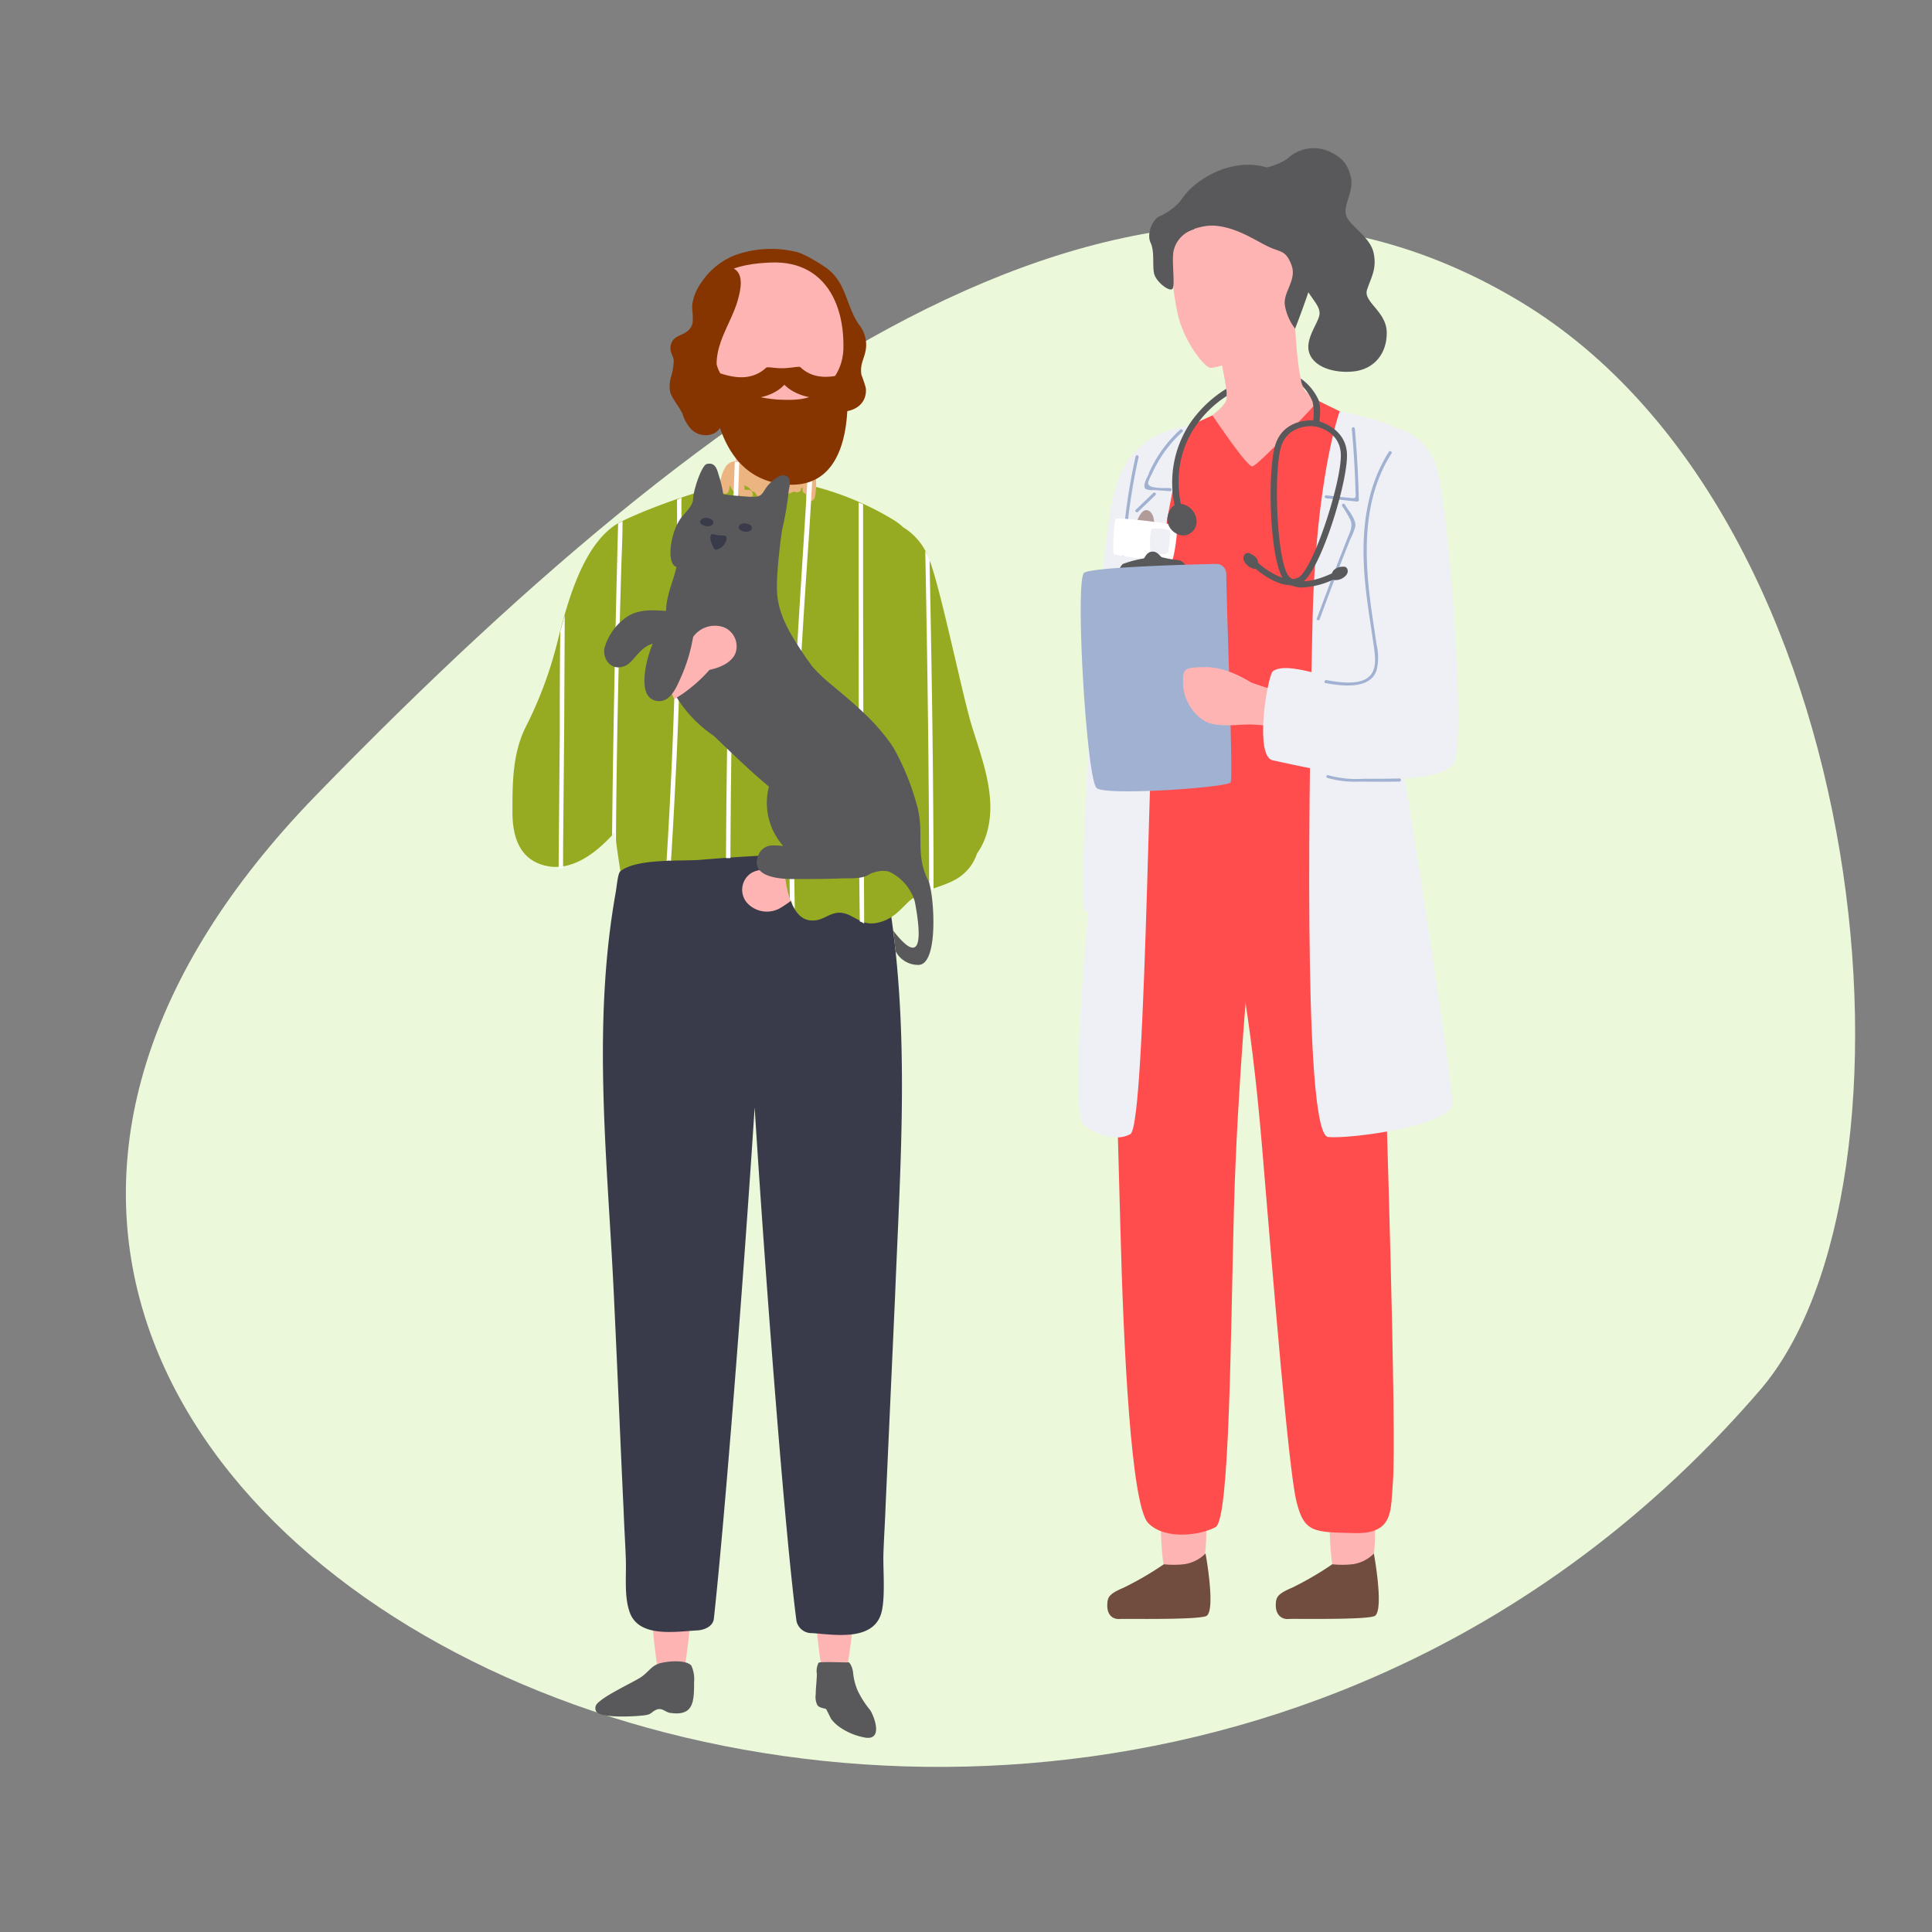 <?xml version="1.0" encoding="utf-8"?><svg id="Layer_1" data-name="Layer 1" xmlns="http://www.w3.org/2000/svg" viewBox="0 0 351 351"><rect x="0" y="0" width="351" height="351" fill="#808080" stroke="none"/><defs><style>.cls-1{fill:#ebf8da;}.cls-2{fill:#873500;}.cls-3{fill:#ffb4b4;}.cls-4{fill:#97ab22;}.cls-5{fill:#393b4a;}.cls-6{fill:#59595b;}.cls-7{fill:#ebb481;}.cls-8{fill:#fff;}.cls-9{fill:#704d3e;}.cls-10{fill:#ff4d4d;}.cls-11{fill:#eff0f6;}.cls-12{fill:#a0b1d2;}.cls-13{fill:#b29c9a;}</style></defs><g id="Ebene_2" data-name="Ebene 2"><path class="cls-1" d="M319.8,252.5c31.3-36.4,21.8-158.3-43.6-197.7S136.5,63.1,57.4,144.5C-70.8,276.5,189.8,403.5,319.8,252.5Z"/></g><path class="cls-2" d="M157.3,70.5a22.5,22.5,0,0,0-.8-2.4c-.3-2,.5-2.8.8-4.6a5.86,5.86,0,0,0-1.3-4.6c-2.3-3.4-2.2-7.4-5.7-10.1-.4-.3-4.1-2.8-5.9-3.1a19.49,19.49,0,0,0-10.7.6,13,13,0,0,0-6.2,4.9,9.13,9.13,0,0,0-1.7,3.9c-.2,1.2.4,3.2-.2,4.2-1,2-3.7,1.2-3.8,4,0,.8.5,1.4.6,2.1a10.59,10.59,0,0,1-.5,3.1,5.74,5.74,0,0,0-.1,2.9c.5,1.3,1.6,2.5,2.2,3.8a7.2,7.2,0,0,0,1.5,2.7,3.68,3.68,0,0,0,4.3.8c2-1.2,1.8-4,1.8-6a41.37,41.37,0,0,0-1.3-9.9c.1-.5.2-.9.3-1.4a1.45,1.45,0,0,0,1-.7,9.64,9.64,0,0,0,1.2-5.3v-.2a1.83,1.83,0,0,0,1-.7,8.13,8.13,0,0,1,7.8-3.7c.1.1.2.1.3.2a1.38,1.38,0,0,0,1.6.2c2.4.8,3.9,3.1,5.6,4.9a9.7,9.7,0,0,1,1.6,2.8,1.14,1.14,0,0,0,.3.8,31.13,31.13,0,0,1,1.1,4.1,10.17,10.17,0,0,1-1.7,8.6c-.7,1,.3,2.2,1.3,2.3,3.1.5,5.9-1.1,5.6-4.2Z"/><polygon class="cls-3" points="133.7 92.3 145.9 92.3 145.9 71.2 133.7 71.2 133.7 92.3"/><path class="cls-3" d="M140,47.7c11-.5,14.9,9.8,12.6,21.1-1.6,8.2-3,10.9-14.1,11.5s-12.4-26.4-6.9-30.6C133.7,48.2,137.3,47.8,140,47.7Z"/><path class="cls-4" d="M179.9,145.8c-.2-4.8-2-9.5-3.4-14.1-1.6-5.2-5.8-25.6-7.7-30.1a11.23,11.23,0,0,0-4.7-5.8,10.92,10.92,0,0,0-1.7-1.3,53.07,53.07,0,0,0-23.2-7.6h-.7a3.55,3.55,0,0,0-1,.2c-7.4.4-23.2,6.5-25.9,8.4-5.7,4-8.4,13.4-10.3,21a73.23,73.23,0,0,1-5.9,15.8c-2.3,4.8-2.3,10-2.3,15.2,0,4.4,1.2,8.7,6.1,9.8s9.4-2.6,12.5-6.1q1,7.65,2.4,15.3c.5,2.6,3.7,2.2,4.8.3a9.89,9.89,0,0,0,2.5,2.9,2.65,2.65,0,0,0,3.6-1.1,1.42,1.42,0,0,0,.2-.6,45.43,45.43,0,0,0,.9-5.1c.1.7.2,1.3.3,2,.5,2.8,4.4,2.1,5.1-.1l.6-2.1c-.1,1.4-.1,2.8-.2,4.2-.1,2.5,4,3.7,5,1.2a19.45,19.45,0,0,0,.8-2.2,2.66,2.66,0,0,0,2.4,2.8,2.7,2.7,0,0,0,2.7-1.8v.1c-.1,3,4.6,3.5,5.2.6.2-.7.3-1.4.5-2.2v.1c-.2,2,1.9,2.9,3.6,2.4a3,3,0,0,0,3,.8c1.3,1.5,4.3,1.2,4.6-1,.8-4.9,1.6-9.9,2.4-14.8a23.91,23.91,0,0,0,2.2,2.3c3,2.6,7.5,4.1,11.1,1.8s4.7-7.3,4.5-11.2Z"/><path class="cls-3" d="M126.9,266.3c-1.4-2.4-7.8,0-8,.1-.6-.8-1.7-2.7-1.7-1.5-.1,10.5,1.3,40.7,3.5,42.3,1.8,1.4,2.1.2,3-1.5,1.7-3.2,4-38.2,3.2-39.4Z"/><path class="cls-3" d="M156.6,265.6c-1.4-2.4-7.8,0-8,.1-.6-.8-1.7-2.7-1.7-1.5-.1,10.5,1.3,40.7,3.5,42.3,1.8,1.4,2.1.2,2.9-1.5,1.8-3.3,4.1-38.2,3.3-39.4Z"/><path class="cls-5" d="M161,160.8c-.3-1.7-.7-3.2-2.5-3.8-4.1-1.2-12.8-1.9-17-1.7q-7,.3-14.1.9c-3.5.3-11.8-.3-14.7,2.1-.4.3-.6,2.2-.8,3.6-4.5,25-1.4,49.9-.3,75,.6,12.5,1.1,25,1.7,37.6.1,2.9.3,5.9.4,8.8s-.3,6.5.6,9.3c1.5,5.1,8.5,3.8,12.5,3.6,1.3-.1,2.8-.8,2.9-2.2,2-18.3,5.4-61.9,7.4-92.8,2,31.6,5.5,77.3,7.6,93.3a2.81,2.81,0,0,0,2.9,2.2c4,.3,11,1.5,12.5-3.6.8-2.8.3-8,.4-10.9s.3-5.9.4-8.8l1.7-37.6c1-25.2,2.9-50.1-1.6-75Z"/><path class="cls-3" d="M135.7,164a4.87,4.87,0,0,0,6,1,24,24,0,0,0,2.6-1.8,55.9,55.9,0,0,1,5.9-1.1c2-.3,2.4-1.4,2-3.4-.6-2.2-1.8-2.1-3.9-1.9a30.27,30.27,0,0,0-6.6,1.6c-1.9-.5-4.2-.7-5.6.5a3.63,3.63,0,0,0-.4,5.1Z"/><path class="cls-6" d="M125.6,302.6c-1-1.1-4.1-.8-5.4-.5-1.9.4-2.3,1.7-3.9,2.7s-6.4,3.2-7.8,4.7a1.21,1.21,0,0,0-.2,1.4c.8,1.4,7.8.9,9,.7s1-.6,2-1,1.6.5,2.5.6c4.2.6,4.3-2,4.3-5.6a6,6,0,0,0-.5-3Z"/><path class="cls-6" d="M158.2,310.9h0l-.1-.2a16.94,16.94,0,0,1-2.3-3.6,10.89,10.89,0,0,1-.8-3.1c-.1-1.2-.7-2.1-.9-2s-5.1-.2-5.4.1a3.4,3.4,0,0,0-.3,2c0,1.2-.2,2.5-.2,3.7a3.4,3.4,0,0,0,.3,2c.4.5,1.1.5,1.6.7l.9,1.8a8,8,0,0,0,1.3,1.3,11.64,11.64,0,0,0,5,2.1c3,.4,1.7-3.5.8-5Z"/><path class="cls-4" d="M174.8,153.9c-1.1,4-5.9,2.2-6,2.2.9-2-1.2-.6-.9-2.5s-2.5-2.7-2.9-.8a20.19,20.19,0,0,1-1.8,5.4c0,.1-.1.2-.1.3-.1-.1-.2-.1-.4-.1.1-3,.4-5.9.7-8.9.2-1.7-2.6-2.1-3-.4l-.6,3V151a1.43,1.43,0,0,0-1.3-1.5h-.3l.2-.2c3.1-2.5,7-3.1,10.9-3.4,2.4-.2,4.1.1,5.1,2.5a9.39,9.39,0,0,1,.4,5.5Zm3.1-4c-.5-3.7-2.4-7-6.4-7.1-4.6-.1-10.2.8-14,3.5-1.9,1.4-3.3,3.4-5.4,4.6s-5,.5-6.9,2.2a5.67,5.67,0,0,0-1.2,1.8,1.52,1.52,0,0,0-1.5,1.4h0c-.1,2.9.7,10.4,4.6,10.9,3,.4,4-2.6,7.5-.8,1.9,1,3,1.8,5.4,1.1s3.6-2.3,5.2-3.8c2.4-2,5.1-2.3,7.8-3.6,4-1.9,5.5-5.9,4.9-10.2Z"/><path class="cls-7" d="M148.1,86c-.2-.9-.4-2.2-1.5-2.5s-2.4.7-3.3,1.3l-3.9,2.4a8.34,8.34,0,0,0-4.9-3.3,2.33,2.33,0,0,0-2.6.8,7.18,7.18,0,0,0-1.1,4.2.73.73,0,0,0,.6.7.65.65,0,0,0,.9-.2.35.35,0,0,1,.1-.2c.1-.3.1-.7.2-1a3.58,3.58,0,0,0,3.6,2.2c1-.1.5-1.6-.4-1.4a1.27,1.27,0,0,1-.6-.1.85.85,0,0,0,0-.7c-.2-.3.6.4.4.1.6.5.3.1.9.8a.37.37,0,0,0,.5.2c.4.5.7,1,1.1,1.5.6.8,1.7-.3,1.1-1.1a1.76,1.76,0,0,0-.4-.5h.1l.2.3a.81.81,0,0,0,1.1.2l.2-.2a6.08,6.08,0,0,0,1.9-.1.69.69,0,0,0,1,.3l1-.4a.91.91,0,0,0,1.1-.1.6.6,0,0,0,.1-.4c.1-.1.2-.1.3-.3V89a.73.73,0,0,0,.6.7c0,.3.1.6.1.8a.83.83,0,0,0,1,.5,1.21,1.21,0,0,0,.5-.5,11.37,11.37,0,0,0,.1-4.5Z"/><path class="cls-8" d="M156.8,91.6l-.8-.3c0,22.4,0,44.7.1,67.1l.1,9a3,3,0,0,1,.8.4c-.1-22.8-.2-45.7-.2-68.5V91.6Zm-9.5-7.7c-.1-.1-.3-.2-.4-.3-1.4,25-3.9,54.8-3.4,79.8a1.61,1.61,0,0,1,.4.7,3.13,3.13,0,0,0,.5,1c-.5-21.3.9-42.6,2.3-63.9.3-4,.8-12.3,1-16.8h0a1.76,1.76,0,0,1-.4-.5Zm21.6,19v-1.2a11.94,11.94,0,0,0-.8-1.6c.4,20.6.7,41.2.7,61.7l.8-.3c0-19.5-.3-39-.7-58.6Zm-35.4-19c-.9,22.5-1.5,49.4-1.6,71.9v.1h.8c.1-19.2.4-38.4,1.1-57.5.1-3.3.4-10.6.5-14.4l-.3-.1Zm-31.8,49.4-.2,22.7v1.8a2.49,2.49,0,0,0,.8-.1v-3.2l.2-22.3.1-20.4c-.3,1-.5,1.9-.8,2.8-.1,6.2-.1,12.4-.1,18.7ZM123,90.8q.15,32.85-1.9,65.6a1.1,1.1,0,0,1,.8,0c.4-6.1.7-12.2,1-18.3q.9-19.5.9-39V90.4l-.8.4Zm-11.8,61,.4-.5.3,2.4c.1-17.2.5-34.3,1-51.5.1-2.5.2-5,.2-7.5l-.8.4c-.5,18.9-.9,37.8-1.1,56.7Z"/><path class="cls-2" d="M153.4,66.9c-.1-.7-.1-3.7-.2-3.1a9.44,9.44,0,0,1-4.1,7.2c-2.1,1.8-5.2,1.7-7.7,1.6-4.2-.3-10-1.7-11.2-6.4v-.5c.2-3.9,2.5-7,3.7-10.7.5-1.7,1.5-5.1-.6-6.2-4.4-2.5-6.3,11.6-6.7,13.8a1.13,1.13,0,0,0,.9,1.3h.6a9.25,9.25,0,0,0-.2,2.9,1.27,1.27,0,0,0,1,1.1c.8,8.8,3.3,19.1,13.7,20.1,11.5,1.1,12.1-12.7,11-20.9h-.2Z"/><path class="cls-6" d="M162.7,172.8a4.6,4.6,0,0,0,4.2,2.5c3.7-.1,2.8-12.8,1.8-15.2-2.6-5-.6-8.8-2.2-14.1a45.64,45.64,0,0,0-4.2-10.2c-3.3-5-7.8-8.5-12.2-12.2a31.89,31.89,0,0,1-2.6-2.6c-.4-.6-.7-1-1-1.4-2.4-3.6-4.9-7.2-5.3-11.6-.3-3.4.8-11.3.9-11.8a55.37,55.37,0,0,0,1.2-7.1c.3-1.4.4-2.3-.6-2.7s-2.9,1.2-3.7,2.5-1,1.5-3.5,1.3c-1.6-.1-2.6-.2-4.1-.4a20.92,20.92,0,0,0-.8-3.4c-.3-1-.6-2.5-2.2-2.1-.9.2-2.5,4.8-2.5,6.6-.2,1.3-1.8,2.5-2.5,3.7-1.7,2.7-2.3,7.9-.5,8.4-.4,1.8-1.1,3.5-1.5,5.2a13.51,13.51,0,0,0-.4,2.8c-2.4-.2-5-.3-7,1a10.26,10.26,0,0,0-4.2,5.8c-.3,2,1.2,4,3.4,3.3,1.2-.3,1.9-1.5,2.7-2.3,1.1-1.2,2.4-2.3,4.6-1.9.4.1-.3-2.1-.2-2.4l.6.1a17.73,17.73,0,0,0,2.1,12.2,23.19,23.19,0,0,0,6.7,6.9c2.9,2.8,5.8,5.6,8.8,8.2l1.2,1a11.78,11.78,0,0,0,2.6,10.8,14.77,14.77,0,0,0-2.1-.1,2.74,2.74,0,0,0-2.4,1.7c-1.7,4,3.8,4.4,6.1,4.4,2.9,0,5.8,0,8.7-.1,1.6-.1,4,.2,5.4-.8.3-.2,2.5-1,3.8-.3a8.7,8.7,0,0,1,4.4,5.3c1.3,6.8,1.2,11.9-3.9,5.3Z"/><path class="cls-5" d="M128.5,94.1c.7.1,1.2.5,1.1.9s-.6.7-1.3.6-1.2-.5-1.1-.9A1.14,1.14,0,0,1,128.5,94.1Z"/><path class="cls-2" d="M153.5,67.9c-2.8.8-5.8,1-8.1-1.2-.2-.2-1.8.2-3.3.2s-2.6-.3-2.9-.1c-2.4,2.2-5.3,2-8.1,1.1a.72.72,0,0,0-.9.5v.4c1.3,4.7,9.2,4.5,12.3,1.1,3.2,3.2,10.5,3.6,11.9-1a.72.72,0,0,0-.5-.9A.6.6,0,0,0,153.5,67.9Z"/><path class="cls-3" d="M131.6,114a4.85,4.85,0,0,0-5.8,1.9c-.6.9-1,1.9-1.5,2.8-1.3,1.2-2.7,2.2-4.1,3.3.6,1.2,1.1,2.5,1.7,3.7.2.4.4.9.6,1.3.4-.2.8-.5,1.3-.8a27.42,27.42,0,0,0,5.1-4.5c1.9-.4,4-1.3,4.7-3a3.74,3.74,0,0,0-2-4.7Z"/><path class="cls-6" d="M122.4,111.6a3.7,3.7,0,0,0-1.9,1.8,20.92,20.92,0,0,0-3.2,7.9c-.3,1.9-.7,5.4,1.8,6s3.7-2.2,4.5-4a30.48,30.48,0,0,0,2.5-8.8,2.78,2.78,0,0,0-2.3-3.1A2.4,2.4,0,0,0,122.4,111.6Z"/><path class="cls-5" d="M131.4,97.3a6,6,0,0,1-1.6-.2c-.9-.4-1,.9-.2,2.3a1,1,0,0,0,.4.5,2.53,2.53,0,0,0,2-1.9C132.1,97.2,131.4,97.3,131.4,97.3Z"/><path class="cls-5" d="M135.5,95.1c.7.1,1.2.5,1.1.9s-.6.7-1.3.6-1.2-.5-1.1-.9S134.8,95,135.5,95.1Z"/><path class="cls-3" d="M241.51,275.58s.08,8.33.82,9.45,4.76,1.54,6.29.52,1.2-10.75,1.2-10.75l-8.33.78Z"/><path class="cls-9" d="M249.61,282.24a6.7,6.7,0,0,1-3.94,1.95,16.85,16.85,0,0,1-3.62,0,57.22,57.22,0,0,1-7.27,4.24c-2.77,1.18-2.94,1.77-3,3.06-.06,1.9,1.09,2.77,2.37,2.64.68-.08,14.71.22,15.69-.6,1.6-1.31-.24-11.29-.24-11.29Z"/><path class="cls-3" d="M210.84,275.58s.09,8.33.83,9.45,4.75,1.54,6.28.52,1.2-10.75,1.2-10.75l-8.33.78Z"/><path class="cls-9" d="M219,282.24a6.73,6.73,0,0,1-3.93,1.95,16.85,16.85,0,0,1-3.62,0,58,58,0,0,1-7.28,4.24c-2.77,1.18-2.94,1.77-3,3.06-.08,1.7.79,2.77,2.35,2.64.69-.07,14.71.22,15.74-.6,1.6-1.31-.24-11.29-.24-11.29Z"/><path class="cls-10" d="M227.1,172.68s-2.31,24.42-2.92,46.95-.75,56.39-3.33,57.81-9.07,2.45-12.22-.7-4.53-32.21-5.09-54-1.65-56.24-1.65-56.24l25.17,6.16Z"/><path class="cls-10" d="M251.69,196s2.11,64.78,1.36,73.42c-.43,4.84.28,9.31-7,9.11s-9.17.07-10.57-6-4-37.82-6.18-64-5.16-37.83-5.16-37.83l20.35-3.7,7.16,29Z"/><path class="cls-3" d="M216.86,38.25c-1.85,2.26-3,2.87-3.7,7.4-.62,4.35.43,10.05,1,12.18,1.16,4.32,4.5,8.77,5.72,9s13.71-4.28,14.73-5.46,1.5-7.41,1.86-12,1.14-8.21-2.94-12.52c-3.77-4-12.09-4.35-16.7,1.41Z"/><path class="cls-3" d="M214.73,79l9.37,14.1,23.57-15.56s-9.22-4.85-10.61-6.61-1.85-13.1-1.85-13.1l-13.88,5.67s.18.71.42,1.75.63,2.78.86,4.23a14.24,14.24,0,0,1,.24,2.91c-.2,2.31-8.14,6.61-8.14,6.61Z"/><path class="cls-3" d="M222.09,66.52c.28,1.17.5,2.9.74,4.35.3-.25.82-.7,1.31-1.1,1.39-1.15,3.43-1.31,4.72-2.77s1-2.62-.2-2.45-6.57,2-6.57,2Z"/><path class="cls-6" d="M235.29,59.71a9.5,9.5,0,0,1-1.85-4.19c-.41-2.45,2.25-4.62,1.18-7.4s-2-2.23-4.36-3.39-5.5-3.31-9.26-3.7-7.34,2.23-7.34,2.23-.64-.37-.64-2.49,1.61-5.27,4.19-7.29c4.44-3.48,9.7-4.43,13.88-2.72s6.79,4.58,7.68,7.4c1,3.34.55,9.26-.27,12.34S235.29,59.71,235.29,59.71Z"/><path class="cls-6" d="M215.36,35.36a11,11,0,0,1-4.63,3.9c-1.37.55-2.45,3.22-1.7,4.82s.33,3.84.61,5.47,2.88,3.57,3.38,2.91-.16-4.9.18-6.81a5.27,5.27,0,0,1,3.77-4l-1.6-6.3Z"/><path class="cls-6" d="M228.92,30.72s3.78-.7,5.35-2.22a6.93,6.93,0,0,1,7.18-1c2.09,1,3.39,2,4,4.83.49,2.51-1.34,4.67-.93,6.62s4.3,3.92,5,6.87-.43,4.58-1.16,6.82,3.58,3.94,3.58,7.83c0,4-2.48,6.6-5.94,7s-7.22-.7-8.12-3.31,1.76-5.55,1.85-7.15-1.67-2.83-3-5.65-.13-7.41-.13-9.26-7.56-11.38-7.56-11.38Z"/><path class="cls-10" d="M239.51,72.82s7.84,3.86,9.25,4.49-3,24.59-3.57,34.42-2.4,58.05-2,61.56-12.59,4.07-23.64,4.07-15.5-2.12-17.07-4.68.84-62.77,3.81-75,5.39-16.59,6.31-17.94,7.68-4.27,7.68-4.27,6.19,9.26,7.21,9.26,12-11.84,12-11.84Z"/><path class="cls-11" d="M243.39,74.74s9.57,1.85,11.23,3.7,2,13.77,1.48,18.35-4.63,24.32-3,32.34,10.94,67.56,10.75,71.44-18.39,6.39-22.55,6-3.76-52.51-2.85-93.46c.58-26.24,4.9-38.27,4.9-38.27Z"/><path class="cls-11" d="M216.26,77.3s-3.54,8.86-5.56,26.74-2.33,100.34-5.34,102-6.94-.46-8.41-1.65c-3.42-2.78,2.23-52.49,3.54-73s4.74-47.81,7-50.46,8.85-3.7,8.85-3.7Z"/><path class="cls-11" d="M207.45,81s-3.18,1.74-5,8.33-3,26.15-3.88,34.64S196.17,164,197,165.27s5,1.26,5,1.26Z"/><path class="cls-12" d="M206.32,82.91c.07-.35.61-.2.53.15a110.55,110.55,0,0,0-2.46,17.74c0,.35-.57.35-.55,0a111.29,111.29,0,0,1,2.48-17.89Z"/><path class="cls-13" d="M209.7,95.16s.05-2-1.15-2.44-2,2-2,2Z"/><path class="cls-8" d="M212.88,101.92c-.5.43-10-1-10.44-1.2s0-5.88.18-6.4,10.86.93,11.16,1.15-.4,6-.92,6.48Z"/><path class="cls-11" d="M212.57,96.41a27.94,27.94,0,0,1-.32,3.88c-.19.59-2.43.45-3,.26s-.29-4.25,0-4.49a7.46,7.46,0,0,1,3.35.35Z"/><path class="cls-6" d="M215.5,103.08a1.77,1.77,0,0,0-1.39-1.32,21.29,21.29,0,0,1-3.06-.53c-.35-.25-.86-1.15-1.85-1s-1.17,1.17-1.45,1.23a21.36,21.36,0,0,0-3.76,1,2.31,2.31,0,0,0-.69,1.29l12.16-.66Z"/><path class="cls-12" d="M220.93,102.45a1.79,1.79,0,0,1,1.85,1.74v0c.1,7.66,1.29,37,.8,37.94s-22.48,2.49-24.33,1.06-4-37.94-2.28-39.13c1.44-1,18.34-1.49,24-1.61Z"/><path class="cls-3" d="M233.42,125.83a52.28,52.28,0,0,1-6.14-1.85c-.93-.56-4.63-2.87-8.42-2.78s-4.08.19-3.89,3.44,2.78,6.28,5.1,6.84,4.91.14,6.91.14,6.48.64,6.48.64v-6.41Z"/><path class="cls-11" d="M253.71,77.74a10.47,10.47,0,0,1,7.22,7c2.13,5.94,5.73,51.82,3,54.24-6.25,5.56-29.18-.14-32.67-.84s-.93-15.54,0-16.19c2.82-2.07,11.82,2.19,14.18,1.45S253.71,77.74,253.71,77.74Z"/><path class="cls-10" d="M210,175.44a62,62,0,0,0,27.5.44c.35-.07.5.46.15.54A62.68,62.68,0,0,1,209.9,176a.28.28,0,1,1,.15-.54h0Z"/><path class="cls-10" d="M217.71,78.78q2.58,3.21,5.32,6.3c.92,1,1.85,2,2.78,3,.68.73,1.42,1.21,2.42.73a13.2,13.2,0,0,0,1.91-1.4,59,59,0,0,0,11.31-11.56c.22-.29.7,0,.48.28a59.22,59.22,0,0,1-12.64,12.6c-.67.49-1.57,1.34-2.49,1s-2.05-2-2.78-2.78c-2.32-2.53-4.55-5.15-6.71-7.83-.22-.27.18-.67.4-.39Z"/><path class="cls-10" d="M220.27,148.92a116.82,116.82,0,0,0,16.4,20.8.28.28,0,0,1-.39.4h0a118.14,118.14,0,0,1-16.49-20.92.28.28,0,0,1,.48-.28Z"/><path class="cls-12" d="M241,123.56c2.12.39,5.92,1,7.71-.61,1.41-1.25,1.16-3.52.93-5.2-.61-4.36-1.38-8.69-1.73-13.08-.61-7.77.13-15.88,4.42-22.58.19-.31.67,0,.48.28-5.16,8.07-5,17.93-3.83,27.08.33,2.55.74,5.08,1.11,7.63a10.13,10.13,0,0,1,0,4.71c-1.19,3.55-6.39,2.84-9.25,2.31-.36-.06-.2-.6.14-.54Z"/><path class="cls-12" d="M241,90l4.36.47c.92.1,1,0,.92-.93l-.08-2.44c-.13-3.08-.34-6.16-.61-9.25a.28.28,0,0,1,.55,0q.58,6.47.73,13a.27.27,0,0,1-.27.28l-5.65-.6c-.35,0-.35-.59,0-.56Z"/><path class="cls-12" d="M239.24,112.36q1.86-5,3.77-10c.61-1.58,1.24-3.14,1.85-4.72.42-1,.92-2,.51-3.1a22.82,22.82,0,0,0-1.53-2.61.27.27,0,0,1,.1-.38.28.28,0,0,1,.38.1c.65,1.11,2.09,2.67,1.91,4A11.14,11.14,0,0,1,245.3,98l-1.19,3q-2.25,5.73-4.35,11.5c-.12.33-.66.18-.54-.15Z"/><path class="cls-12" d="M241.31,140.84a19.35,19.35,0,0,0,6.38.65c2.18,0,4.38,0,6.56-.06a.28.28,0,0,1,0,.56q-3.54.07-7.09,0a18.07,18.07,0,0,1-6-.66C240.82,141.26,241,140.72,241.31,140.84Z"/><path class="cls-6" d="M234.53,106.39a4,4,0,0,0,1.8-.4c3.46-1.72,8.64-18.63,8.38-23.6s-5.64-6-5.68-6a.56.56,0,0,0-.64.45h0a.58.58,0,0,0,.47.64h0c.19,0,4.51.73,4.73,4.93.26,4.79-5,21.17-7.76,22.53-2.32,1.15-6-1.53-7.21-2.64a.56.56,0,0,0-.79,0,.56.56,0,0,0,0,.79h0c.17.16,3.54,3.23,6.67,3.23Z"/><path class="cls-6" d="M228.57,103a2.34,2.34,0,0,0-.14-1.36c-.28-.57-1.42-1.31-1.91-1.16s-.93.86-.33,1.73a2.54,2.54,0,0,0,1.65,1.11C228.16,103.42,228.57,103,228.57,103Z"/><path class="cls-6" d="M236.74,106.72a14.74,14.74,0,0,0,5.71-1.53.56.56,0,0,0-.51-1h0c-.05,0-5.35,2.71-7.66.63s-3-19.21-1.48-23.83c1.34-4,5.85-3.56,5.9-3.55a.54.54,0,0,0,.69-.36.57.57,0,0,0-.36-.7.5.5,0,0,0-.21,0c-.06,0-5.45-.55-7.07,4.29s-1.1,22.4,1.79,25a4.66,4.66,0,0,0,3.2,1.06Z"/><path class="cls-6" d="M241.8,104.88a2.52,2.52,0,0,1,.49-1.28,2.5,2.5,0,0,1,2.16-.6c.45.27.68,1.08-.15,1.76a2.55,2.55,0,0,1-1.89.62C242.09,105.38,241.8,104.88,241.8,104.88Z"/><path class="cls-6" d="M239.6,77.3c0-.12.57-3-.07-4.68a9.74,9.74,0,0,0-3.22-3.86s.05.37.12.72a4.11,4.11,0,0,0,.29.76A9.2,9.2,0,0,1,238.47,73a10.48,10.48,0,0,1,0,4.1l1.1.2Z"/><path class="cls-6" d="M214.7,94.78a.49.49,0,0,0,.21,0,.57.57,0,0,0,.31-.73c0-.09-3.52-8.74,2.08-16.75a19.91,19.91,0,0,1,5.55-5.35v-.68a2.21,2.21,0,0,0-.09-.62,22,22,0,0,0-6.39,6,19.53,19.53,0,0,0-2.2,17.81.54.54,0,0,0,.51.34Z"/><path class="cls-6" d="M212.07,94.52a3.1,3.1,0,0,0,3,2.77,2.51,2.51,0,0,0,2.31-2.77,3.31,3.31,0,0,0-3-3C212.9,91.51,212.07,93.05,212.07,94.52Z"/><path class="cls-12" d="M208.68,86.07a23.1,23.1,0,0,1,5.73-8c.27-.24.66.15.4.39a22.64,22.64,0,0,0-4.62,5.82c-.29.52-.56,1-.81,1.59-.14.31-.87,1.61-.79,2,.22,1,3.21.75,4,.8.35,0,.36.58,0,.56l-3-.2a2.84,2.84,0,0,1-1.44-.19c-.7-.58.31-2.19.57-2.77Z"/><path class="cls-12" d="M206.34,92.63l3.19-3.08c.25-.25.65.15.39.4L206.74,93c-.26.25-.65-.15-.4-.4Z"/></svg>